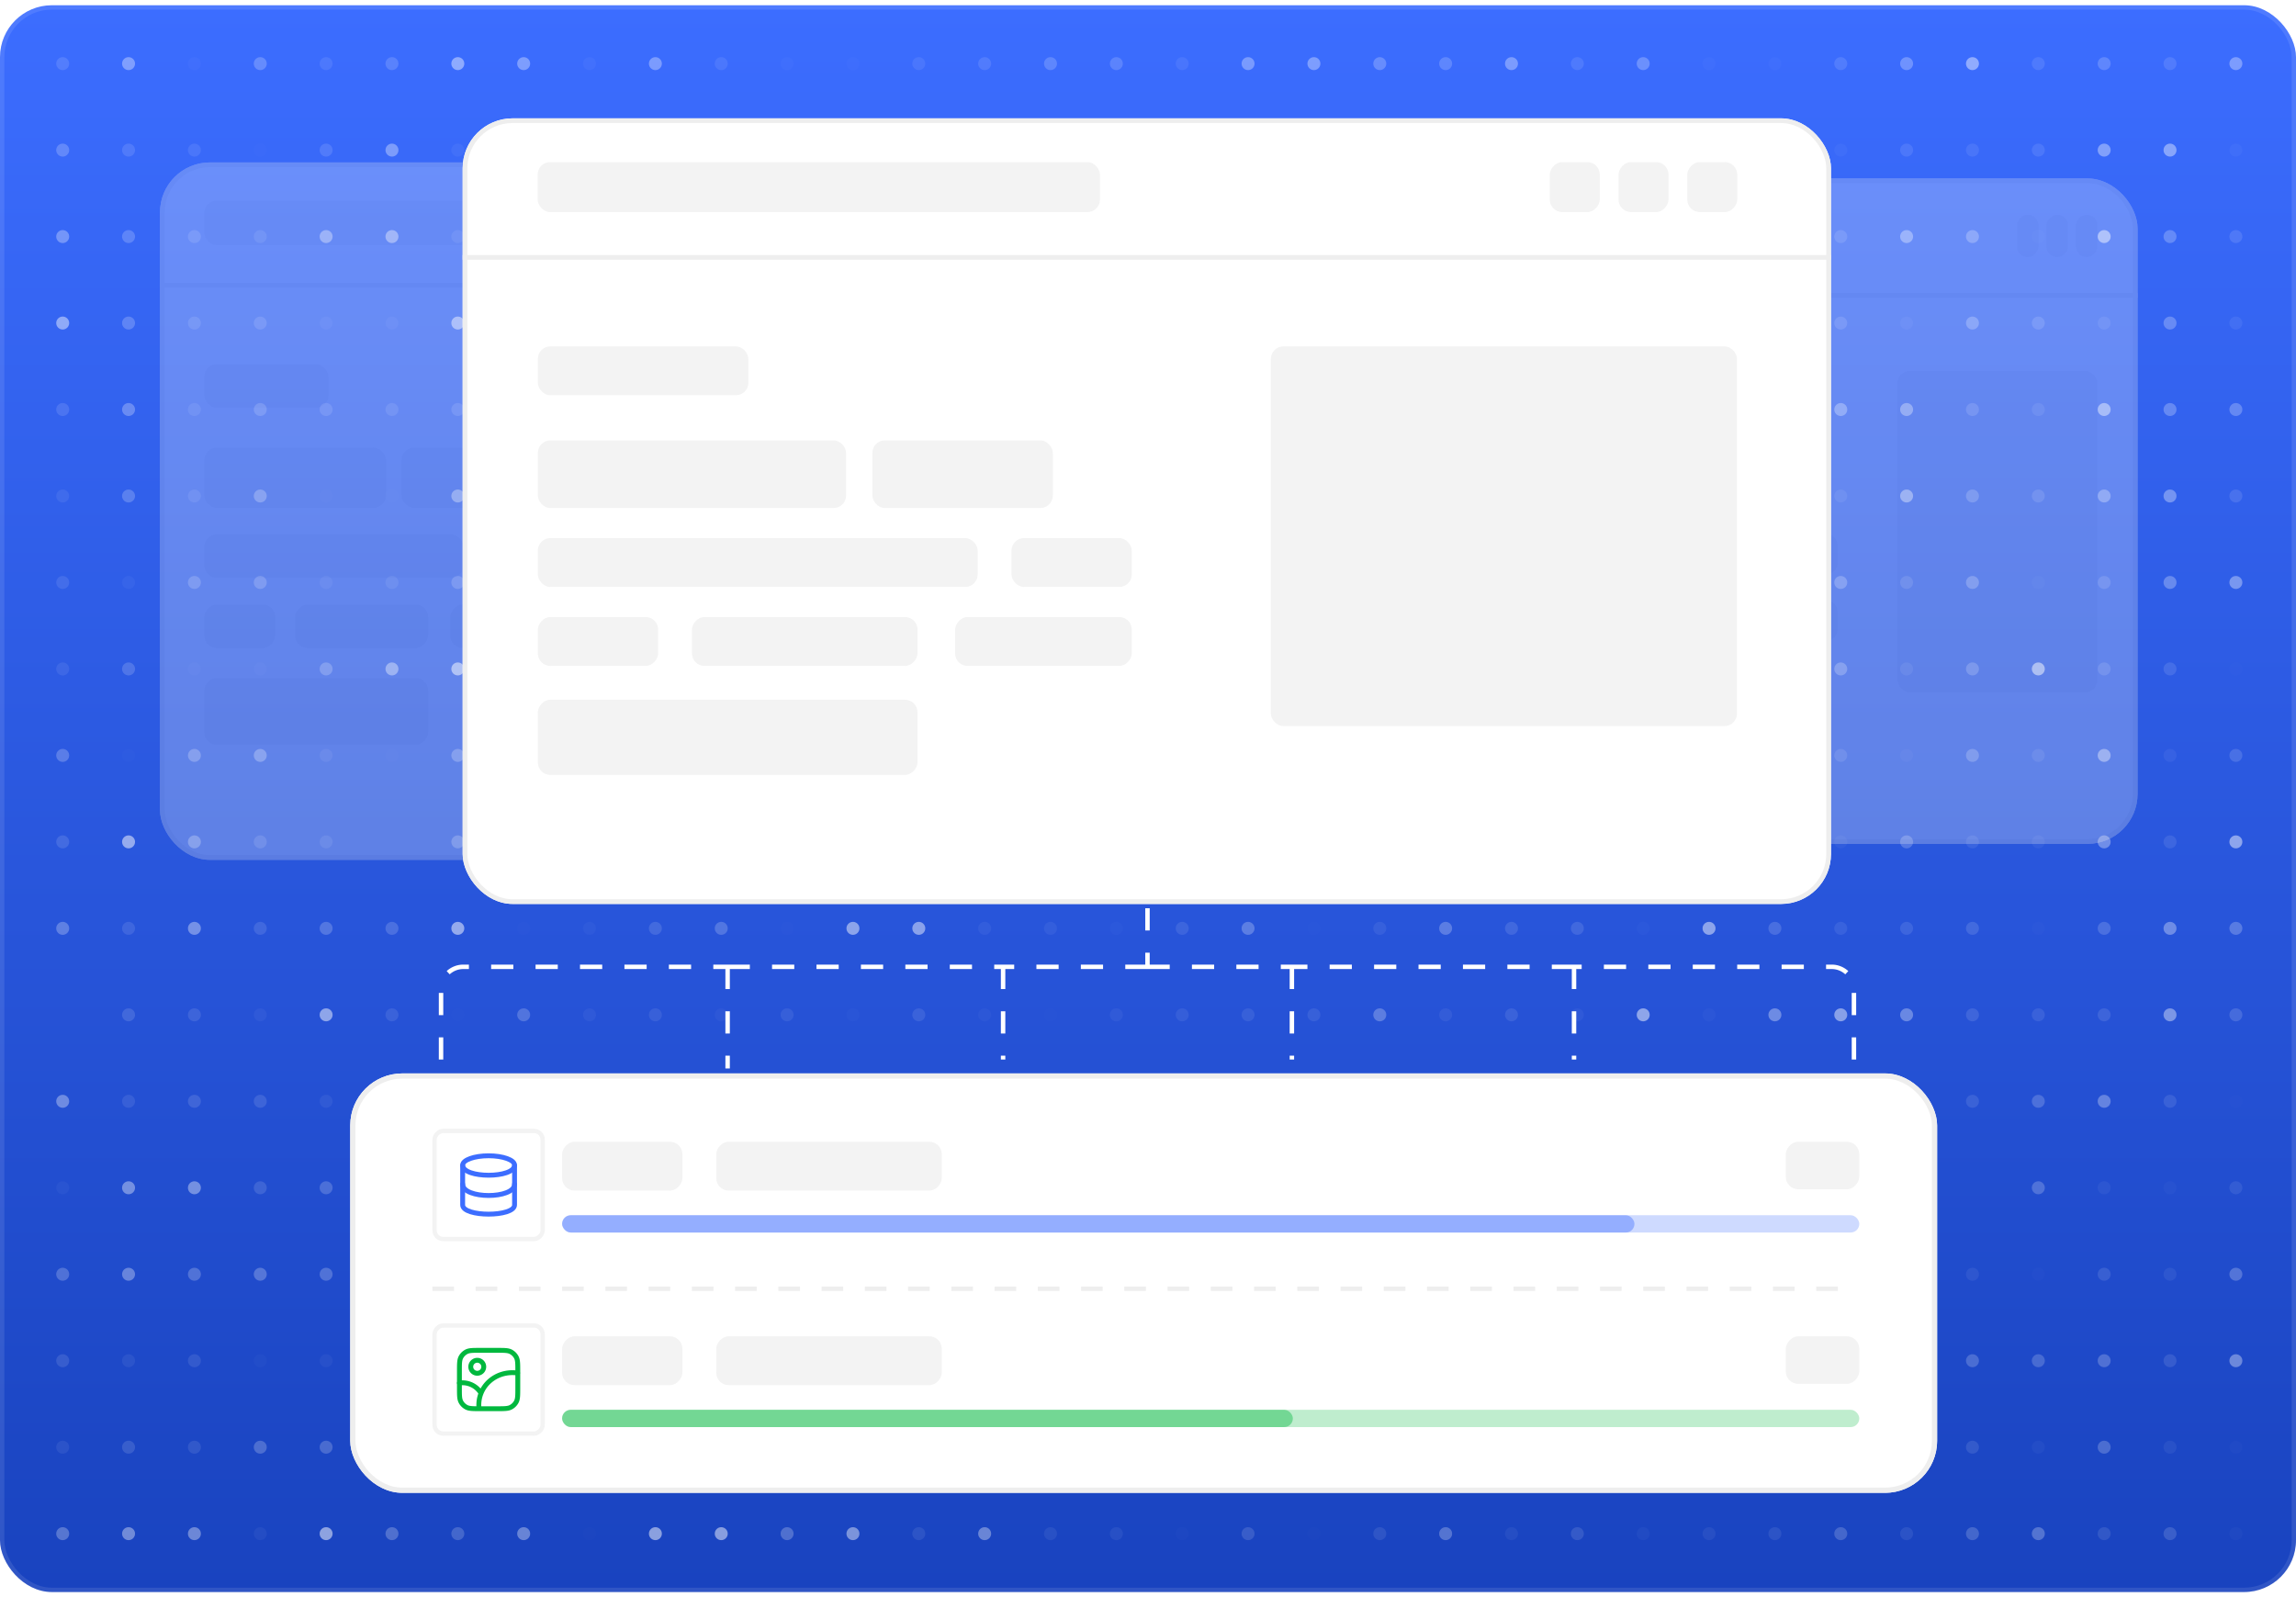 <svg xmlns="http://www.w3.org/2000/svg" width="309" height="215" fill="none"><rect width="309" height="213.565" y=".707" fill="url(#a)" rx="6.983"/><rect width="308.418" height="212.983" x=".291" y=".998" stroke="#fff" stroke-miterlimit="1.305" stroke-opacity=".1" stroke-width=".582" rx="6.692"/><g fill="#fff" opacity=".5"><circle cx="8.438" cy="8.563" r=".873" fill-opacity=".24"/><circle cx="17.301" cy="8.563" r=".873" fill-opacity=".69"/><circle cx="26.164" cy="8.563" r=".873" fill-opacity=".19" opacity=".25"/><circle cx="35.027" cy="8.563" r=".873" fill-opacity=".86" opacity=".5"/><circle cx="43.889" cy="8.563" r=".873" fill-opacity=".34" opacity=".5"/><circle cx="52.751" cy="8.563" r=".873" fill-opacity=".41" opacity=".75"/><circle cx="61.614" cy="8.563" r=".873" fill-opacity=".84"/><circle cx="70.477" cy="8.563" r=".873" fill-opacity=".9" opacity=".75"/><circle cx="79.34" cy="8.563" r=".873" fill-opacity=".09" opacity=".75"/><circle cx="88.203" cy="8.563" r=".873" fill-opacity=".86" opacity=".75"/><circle cx="97.065" cy="8.563" r=".873" fill-opacity=".22" opacity=".75"/><circle cx="105.928" cy="8.563" r=".873" fill-opacity=".17" opacity=".25"/><circle cx="114.791" cy="8.563" r=".873" fill-opacity=".06" opacity=".5"/><circle cx="123.654" cy="8.563" r=".873" fill-opacity=".3" opacity=".5"/><circle cx="132.517" cy="8.563" r=".873" fill-opacity=".22"/><circle cx="141.379" cy="8.563" r=".873" fill-opacity=".48" opacity=".75"/><circle cx="150.241" cy="8.563" r=".873" fill-opacity=".64" opacity=".5"/><circle cx="159.104" cy="8.563" r=".873" fill-opacity=".28" opacity=".5"/><circle cx="167.967" cy="8.563" r=".873" fill-opacity=".84" opacity=".75"/><circle cx="176.83" cy="8.563" r=".873" fill-opacity=".9" opacity=".75"/><circle cx="185.693" cy="8.563" r=".873" fill-opacity=".59" opacity=".75"/><circle cx="194.556" cy="8.563" r=".873" fill-opacity=".72" opacity=".5"/><circle cx="203.419" cy="8.563" r=".873" fill-opacity=".65"/><circle cx="212.281" cy="8.563" r=".873" fill-opacity=".78" opacity=".25"/><circle cx="221.144" cy="8.563" r=".873" fill-opacity=".98" opacity=".5"/><circle cx="230.006" cy="8.563" r=".873" fill-opacity=".04"/><circle cx="238.869" cy="8.563" r=".873" fill-opacity=".15" opacity=".25"/><circle cx="247.732" cy="8.563" r=".873" fill-opacity=".3" opacity=".75"/><circle cx="256.595" cy="8.563" r=".873" fill-opacity=".71" opacity=".75"/><circle cx="265.457" cy="8.563" r=".873" fill-opacity=".86"/><circle cx="274.32" cy="8.563" r=".873" fill-opacity=".79" opacity=".25"/><circle cx="283.183" cy="8.563" r=".873" fill-opacity=".37"/><circle cx="292.046" cy="8.563" r=".873" fill-opacity=".22"/><circle cx="300.909" cy="8.563" r=".873" fill-opacity=".87" opacity=".75"/><circle cx="8.438" cy="20.202" r=".873" fill-opacity=".83" opacity=".5"/><circle cx="17.301" cy="20.202" r=".873" fill-opacity=".91" opacity=".25"/><circle cx="26.164" cy="20.202" r=".873" fill-opacity=".34" opacity=".5"/><circle cx="35.027" cy="20.202" r=".873" fill-opacity=".05" opacity=".25"/><circle cx="43.889" cy="20.202" r=".873" fill-opacity=".48" opacity=".5"/><circle cx="52.752" cy="20.202" r=".873" fill-opacity=".67"/><circle cx="61.614" cy="20.202" r=".873" fill-opacity=".13" opacity=".75"/><circle cx="70.477" cy="20.202" r=".873" fill-opacity=".38" opacity=".5"/><circle cx="79.34" cy="20.202" r=".873" fill-opacity=".3" opacity=".5"/><circle cx="88.203" cy="20.202" r=".873" fill-opacity=".57"/><circle cx="97.066" cy="20.202" r=".873" fill-opacity=".53" opacity=".75"/><circle cx="105.929" cy="20.202" r=".873" fill-opacity=".95" opacity=".5"/><circle cx="114.791" cy="20.202" r=".873" fill-opacity=".03" opacity=".75"/><circle cx="123.654" cy="20.202" r=".873" fill-opacity=".45" opacity=".25"/><circle cx="132.517" cy="20.202" r=".873" fill-opacity=".12"/><circle cx="141.379" cy="20.202" r=".873" fill-opacity=".75" opacity=".5"/><circle cx="150.243" cy="20.202" r=".873" fill-opacity=".08" opacity=".75"/><circle cx="159.105" cy="20.202" r=".873" fill-opacity=".12" opacity=".5"/><circle cx="167.967" cy="20.202" r=".873" fill-opacity=".22" opacity=".5"/><circle cx="176.83" cy="20.202" r=".873" fill-opacity=".5" opacity=".75"/><circle cx="185.693" cy="20.202" r=".873" fill-opacity=".39" opacity=".5"/><circle cx="194.556" cy="20.202" r=".873" fill-opacity=".61" opacity=".75"/><circle cx="203.419" cy="20.202" r=".873" fill-opacity=".47" opacity=".5"/><circle cx="212.282" cy="20.202" r=".873" fill-opacity=".2" opacity=".75"/><circle cx="221.145" cy="20.202" r=".873" fill-opacity=".32" opacity=".75"/><circle cx="230.006" cy="20.202" r=".873" fill-opacity=".45" opacity=".5"/><circle cx="238.869" cy="20.202" r=".873" fill-opacity=".49" opacity=".5"/><circle cx="247.732" cy="20.202" r=".873" fill-opacity=".12" opacity=".5"/><circle cx="256.595" cy="20.202" r=".873" fill-opacity=".75" opacity=".25"/><circle cx="265.458" cy="20.202" r=".873" fill-opacity=".22" opacity=".75"/><circle cx="274.321" cy="20.202" r=".873" fill-opacity=".72" opacity=".25"/><circle cx="283.183" cy="20.202" r=".873" fill-opacity=".97" opacity=".75"/><circle cx="292.046" cy="20.202" r=".873" fill-opacity=".8"/><circle cx="300.909" cy="20.202" r=".873" fill-opacity=".08" opacity=".75"/><circle cx="8.438" cy="31.84" r=".873" fill-opacity=".61"/><circle cx="17.301" cy="31.84" r=".873" fill-opacity=".38"/><circle cx="26.164" cy="31.84" r=".873" fill-opacity=".91" opacity=".25"/><circle cx="35.027" cy="31.84" r=".873" fill-opacity=".65" opacity=".25"/><circle cx="43.889" cy="31.84" r=".873" fill-opacity=".93" opacity=".75"/><circle cx="52.752" cy="31.84" r=".873" fill-opacity=".77"/><circle cx="61.614" cy="31.84" r=".873" fill-opacity=".56" opacity=".25"/><circle cx="79.34" cy="31.84" r=".873" fill-opacity=".35" opacity=".75"/><circle cx="88.203" cy="31.84" r=".873" fill-opacity=".02" opacity=".25"/><circle cx="97.066" cy="31.84" r=".873" fill-opacity=".5" opacity=".75"/><circle cx="105.929" cy="31.84" r=".873" fill-opacity=".02" opacity=".25"/><circle cx="114.791" cy="31.84" r=".873" fill-opacity=".68" opacity=".75"/><circle cx="123.654" cy="31.84" r=".873" fill-opacity=".81"/><circle cx="132.517" cy="31.84" r=".873" fill-opacity=".33"/><circle cx="141.379" cy="31.84" r=".873" fill-opacity=".08"/><circle cx="150.243" cy="31.84" r=".873" fill-opacity=".73"/><circle cx="159.105" cy="31.84" r=".873" fill-opacity=".67"/><circle cx="167.967" cy="31.84" r=".873" fill-opacity=".72" opacity=".75"/><circle cx="176.83" cy="31.84" r=".873" fill-opacity=".88" opacity=".75"/><circle cx="185.693" cy="31.84" r=".873" fill-opacity=".09" opacity=".75"/><circle cx="194.556" cy="31.84" r=".873" fill-opacity=".55" opacity=".75"/><circle cx="203.419" cy="31.84" r=".873" fill-opacity=".47" opacity=".75"/><circle cx="212.282" cy="31.84" r=".873" fill-opacity=".16"/><circle cx="221.145" cy="31.84" r=".873" opacity=".25"/><circle cx="230.006" cy="31.84" r=".873" fill-opacity=".22" opacity=".25"/><circle cx="238.869" cy="31.84" r=".873" fill-opacity=".93" opacity=".5"/><circle cx="247.732" cy="31.84" r=".873" fill-opacity=".23"/><circle cx="256.595" cy="31.84" r=".873" fill-opacity=".89" opacity=".75"/><circle cx="265.458" cy="31.84" r=".873" fill-opacity=".95" opacity=".5"/><circle cx="274.321" cy="31.84" r=".873" fill-opacity=".04" opacity=".75"/><circle cx="283.183" cy="31.84" r=".873" fill-opacity=".92"/><circle cx="292.046" cy="31.84" r=".873" fill-opacity=".6" opacity=".75"/><circle cx="300.909" cy="31.84" r=".873" fill-opacity=".92" opacity=".25"/><circle cx="8.438" cy="43.478" r=".873" fill-opacity=".89"/><circle cx="17.301" cy="43.478" r=".873" fill-opacity=".81" opacity=".5"/><circle cx="26.164" cy="43.478" r=".873" fill-opacity=".21"/><circle cx="35.027" cy="43.478" r=".873" fill-opacity=".31" opacity=".75"/><circle cx="43.889" cy="43.478" r=".873" fill-opacity=".32" opacity=".25"/><circle cx="52.752" cy="43.478" r=".873" fill-opacity=".1" opacity=".75"/><circle cx="61.614" cy="43.478" r=".873" fill-opacity=".9"/><circle cx="70.477" cy="43.478" r=".873" fill-opacity=".42" opacity=".5"/><circle cx="79.34" cy="43.478" r=".873" fill-opacity=".93"/><circle cx="88.203" cy="43.478" r=".873" fill-opacity=".63" opacity=".25"/><circle cx="97.066" cy="43.478" r=".873" fill-opacity=".02" opacity=".75"/><circle cx="105.929" cy="43.478" r=".873" fill-opacity=".33" opacity=".75"/><circle cx="114.791" cy="43.478" r=".873" fill-opacity=".18" opacity=".25"/><circle cx="123.654" cy="43.478" r=".873" fill-opacity=".17" opacity=".25"/><circle cx="132.517" cy="43.478" r=".873" fill-opacity=".75" opacity=".5"/><circle cx="141.379" cy="43.478" r=".873" fill-opacity=".15" opacity=".25"/><circle cx="150.243" cy="43.478" r=".873" fill-opacity=".74" opacity=".75"/><circle cx="159.105" cy="43.478" r=".873" fill-opacity=".19"/><circle cx="167.967" cy="43.478" r=".873" fill-opacity=".83" opacity=".5"/><circle cx="176.83" cy="43.478" r=".873" fill-opacity=".84" opacity=".5"/><circle cx="185.693" cy="43.478" r=".873" fill-opacity=".78"/><circle cx="194.556" cy="43.478" r=".873" fill-opacity=".69" opacity=".25"/><circle cx="203.419" cy="43.478" r=".873" fill-opacity=".93" opacity=".5"/><circle cx="212.282" cy="43.478" r=".873" fill-opacity=".14" opacity=".25"/><circle cx="221.145" cy="43.478" r=".873" fill-opacity=".84" opacity=".75"/><circle cx="230.006" cy="43.478" r=".873" fill-opacity=".87" opacity=".5"/><circle cx="238.869" cy="43.478" r=".873" fill-opacity=".5"/><circle cx="247.732" cy="43.478" r=".873" fill-opacity=".93" opacity=".25"/><circle cx="256.595" cy="43.478" r=".873" fill-opacity=".08"/><circle cx="265.458" cy="43.478" r=".873" fill-opacity=".46"/><circle cx="274.321" cy="43.478" r=".873" fill-opacity=".33" opacity=".75"/><circle cx="283.183" cy="43.478" r=".873" fill-opacity=".15"/><circle cx="292.046" cy="43.478" r=".873" fill-opacity=".49"/><circle cx="300.909" cy="43.478" r=".873" fill-opacity=".53" opacity=".25"/><circle cx="8.438" cy="55.117" r=".873" fill-opacity=".95" opacity=".25"/><circle cx="17.301" cy="55.117" r=".873" fill-opacity=".7" opacity=".75"/><circle cx="26.164" cy="55.117" r=".873" fill-opacity=".19" opacity=".75"/><circle cx="35.027" cy="55.117" r=".873" fill-opacity=".39" opacity=".75"/><circle cx="43.889" cy="55.117" r=".873" fill-opacity=".44" opacity=".5"/><circle cx="52.752" cy="55.117" r=".873" fill-opacity=".68" opacity=".25"/><circle cx="61.614" cy="55.117" r=".873" fill-opacity=".21"/><circle cx="70.477" cy="55.117" r=".873" fill-opacity=".78" opacity=".5"/><circle cx="79.34" cy="55.117" r=".873" fill-opacity=".17"/><circle cx="88.203" cy="55.117" r=".873" fill-opacity=".38" opacity=".25"/><circle cx="97.066" cy="55.117" r=".873" fill-opacity=".02"/><circle cx="105.929" cy="55.117" r=".873" fill-opacity=".85"/><circle cx="114.791" cy="55.117" r=".873" fill-opacity=".06" opacity=".75"/><circle cx="123.654" cy="55.117" r=".873" fill-opacity=".88" opacity=".25"/><circle cx="132.517" cy="55.117" r=".873" fill-opacity=".6" opacity=".75"/><circle cx="141.379" cy="55.117" r=".873" fill-opacity=".38" opacity=".5"/><circle cx="150.243" cy="55.117" r=".873" fill-opacity=".71" opacity=".25"/><circle cx="159.105" cy="55.117" r=".873" fill-opacity=".78" opacity=".75"/><circle cx="167.967" cy="55.117" r=".873" opacity=".5"/><circle cx="176.83" cy="55.117" r=".873" fill-opacity=".1"/><circle cx="185.693" cy="55.117" r=".873" fill-opacity=".28" opacity=".75"/><circle cx="194.556" cy="55.117" r=".873" fill-opacity=".46"/><circle cx="203.419" cy="55.117" r=".873" fill-opacity=".55" opacity=".75"/><circle cx="212.282" cy="55.117" r=".873" fill-opacity=".43" opacity=".5"/><circle cx="221.145" cy="55.117" r=".873" fill-opacity=".62" opacity=".75"/><circle cx="230.006" cy="55.117" r=".873" fill-opacity=".97" opacity=".5"/><circle cx="238.869" cy="55.117" r=".873" fill-opacity=".31"/><circle cx="247.732" cy="55.117" r=".873" fill-opacity=".58"/><circle cx="256.595" cy="55.117" r=".873" fill-opacity=".87" opacity=".75"/><circle cx="265.458" cy="55.117" r=".873" fill-opacity=".99" opacity=".25"/><circle cx="274.321" cy="55.117" r=".873" fill-opacity=".14"/><circle cx="283.183" cy="55.117" r=".873" fill-opacity=".85"/><circle cx="292.046" cy="55.117" r=".873" fill-opacity=".49"/><circle cx="300.909" cy="55.117" r=".873" fill-opacity=".48"/><circle cx="8.438" cy="66.756" r=".873" fill-opacity=".26" opacity=".5"/><circle cx="17.301" cy="66.756" r=".873" fill-opacity=".53" opacity=".75"/><circle cx="26.164" cy="66.756" r=".873" fill-opacity=".62" opacity=".25"/><circle cx="35.027" cy="66.756" r=".873" fill-opacity=".49"/><circle cx="43.889" cy="66.756" r=".873" fill-opacity=".11" opacity=".25"/><circle cx="52.752" cy="66.756" r=".873" fill-opacity=".08" opacity=".25"/><circle cx="61.614" cy="66.756" r=".873" fill-opacity=".9" opacity=".75"/><circle cx="70.477" cy="66.756" r=".873" fill-opacity=".36" opacity=".5"/><circle cx="79.34" cy="66.756" r=".873" fill-opacity=".97" opacity=".5"/><circle cx="88.203" cy="66.756" r=".873" fill-opacity=".11" opacity=".75"/><circle cx="97.066" cy="66.756" r=".873" fill-opacity=".63" opacity=".75"/><circle cx="105.929" cy="66.756" r=".873" fill-opacity=".07" opacity=".5"/><circle cx="114.791" cy="66.756" r=".873" fill-opacity=".11" opacity=".75"/><circle cx="123.654" cy="66.756" r=".873" fill-opacity=".03"/><circle cx="132.517" cy="66.756" r=".873" fill-opacity=".73" opacity=".5"/><circle cx="141.379" cy="66.756" r=".873" fill-opacity=".25"/><circle cx="150.243" cy="66.756" r=".873" fill-opacity=".89"/><circle cx="159.105" cy="66.756" r=".873" fill-opacity=".53"/><circle cx="167.967" cy="66.756" r=".873" fill-opacity=".57"/><circle cx="176.83" cy="66.756" r=".873" fill-opacity=".07" opacity=".25"/><circle cx="185.693" cy="66.756" r=".873" fill-opacity=".43" opacity=".5"/><circle cx="194.556" cy="66.756" r=".873" fill-opacity=".46" opacity=".75"/><circle cx="203.419" cy="66.756" r=".873" fill-opacity=".53"/><circle cx="212.282" cy="66.756" r=".873" fill-opacity=".43" opacity=".5"/><circle cx="221.145" cy="66.756" r=".873" fill-opacity=".2" opacity=".25"/><circle cx="230.006" cy="66.756" r=".873" fill-opacity=".09"/><circle cx="238.869" cy="66.756" r=".873" fill-opacity=".63"/><circle cx="247.732" cy="66.756" r=".873" fill-opacity=".26" opacity=".5"/><circle cx="256.595" cy="66.756" r=".873" fill-opacity=".75"/><circle cx="265.458" cy="66.756" r=".873" fill-opacity=".37"/><circle cx="274.321" cy="66.756" r=".873" fill-opacity=".87" opacity=".25"/><circle cx="283.183" cy="66.756" r=".873" fill-opacity=".57"/><circle cx="292.046" cy="66.756" r=".873" fill-opacity=".86" opacity=".75"/><circle cx="300.909" cy="66.756" r=".873" fill-opacity=".86" opacity=".25"/><circle cx="8.438" cy="78.393" r=".873" fill-opacity=".74" opacity=".25"/><circle cx="17.301" cy="78.393" r=".873" fill-opacity=".28" opacity=".25"/><circle cx="26.164" cy="78.393" r=".873" fill-opacity=".46" opacity=".75"/><circle cx="35.027" cy="78.393" r=".873" fill-opacity=".7" opacity=".5"/><circle cx="43.889" cy="78.393" r=".873" fill-opacity=".2" opacity=".5"/><circle cx="52.752" cy="78.393" r=".873" fill-opacity=".58" opacity=".25"/><circle cx="61.614" cy="78.393" r=".873" fill-opacity=".63" opacity=".5"/><circle cx="70.477" cy="78.393" r=".873" fill-opacity=".29" opacity=".5"/><circle cx="79.34" cy="78.393" r=".873" fill-opacity=".69"/><circle cx="88.203" cy="78.393" r=".873" fill-opacity=".52" opacity=".25"/><circle cx="97.066" cy="78.393" r=".873" fill-opacity=".9" opacity=".5"/><circle cx="105.929" cy="78.393" r=".873" fill-opacity=".22" opacity=".75"/><circle cx="114.791" cy="78.393" r=".873" fill-opacity=".93" opacity=".25"/><circle cx="123.654" cy="78.393" r=".873" fill-opacity=".44" opacity=".25"/><circle cx="132.517" cy="78.393" r=".873" fill-opacity=".53"/><circle cx="141.379" cy="78.393" r=".873" fill-opacity=".73" opacity=".5"/><circle cx="150.243" cy="78.393" r=".873" fill-opacity=".54" opacity=".25"/><circle cx="159.105" cy="78.393" r=".873" fill-opacity=".89" opacity=".75"/><circle cx="167.967" cy="78.393" r=".873" fill-opacity=".12" opacity=".5"/><circle cx="176.83" cy="78.393" r=".873" fill-opacity=".11" opacity=".25"/><circle cx="185.693" cy="78.393" r=".873" fill-opacity=".09"/><circle cx="194.556" cy="78.393" r=".873" fill-opacity=".36" opacity=".25"/><circle cx="203.419" cy="78.393" r=".873" fill-opacity=".72" opacity=".25"/><circle cx="212.282" cy="78.393" r=".873" fill-opacity=".06" opacity=".5"/><circle cx="221.145" cy="78.393" r=".873" fill-opacity=".38" opacity=".75"/><circle cx="230.006" cy="78.393" r=".873" fill-opacity=".55" opacity=".75"/><circle cx="238.869" cy="78.393" r=".873" fill-opacity=".75" opacity=".75"/><circle cx="247.732" cy="78.393" r=".873" fill-opacity=".89" opacity=".5"/><circle cx="256.595" cy="78.393" r=".873" fill-opacity=".84" opacity=".25"/><circle cx="265.458" cy="78.393" r=".873" fill-opacity=".44"/><circle cx="274.321" cy="78.393" r=".873" fill-opacity=".17" opacity=".25"/><circle cx="283.183" cy="78.393" r=".873" fill-opacity=".25"/><circle cx="292.046" cy="78.393" r=".873" fill-opacity=".54"/><circle cx="300.909" cy="78.393" r=".873" fill-opacity=".7"/><circle cx="8.438" cy="90.032" r=".873" fill-opacity=".15"/><circle cx="17.301" cy="90.032" r=".873" fill-opacity=".43" opacity=".75"/><circle cx="26.164" cy="90.032" r=".873" fill-opacity=".17" opacity=".25"/><circle cx="35.027" cy="90.032" r=".873" fill-opacity=".17" opacity=".25"/><circle cx="43.889" cy="90.032" r=".873" fill-opacity=".82" opacity=".5"/><circle cx="52.752" cy="90.032" r=".873" fill-opacity=".75"/><circle cx="61.614" cy="90.032" r=".873" fill-opacity=".99"/><circle cx="70.477" cy="90.032" r=".873"/><circle cx="79.34" cy="90.032" r=".873" fill-opacity=".25" opacity=".75"/><circle cx="88.203" cy="90.032" r=".873" fill-opacity=".56" opacity=".5"/><circle cx="97.066" cy="90.032" r=".873" fill-opacity=".12"/><circle cx="105.929" cy="90.032" r=".873" fill-opacity=".85"/><circle cx="114.791" cy="90.032" r=".873" fill-opacity=".79" opacity=".25"/><circle cx="123.654" cy="90.032" r=".873" fill-opacity=".89"/><circle cx="132.517" cy="90.032" r=".873" fill-opacity=".51" opacity=".75"/><circle cx="141.379" cy="90.032" r=".873" fill-opacity=".14" opacity=".25"/><circle cx="150.243" cy="90.032" r=".873" fill-opacity=".01" opacity=".25"/><circle cx="159.105" cy="90.032" r=".873" fill-opacity=".56" opacity=".75"/><circle cx="167.967" cy="90.032" r=".873" fill-opacity=".62"/><circle cx="185.693" cy="90.032" r=".873" fill-opacity=".67" opacity=".5"/><circle cx="194.556" cy="90.032" r=".873" fill-opacity=".54" opacity=".5"/><circle cx="203.419" cy="90.032" r=".873" fill-opacity=".05" opacity=".5"/><circle cx="212.282" cy="90.032" r=".873" fill-opacity=".94" opacity=".5"/><circle cx="221.145" cy="90.032" r=".873" fill-opacity=".18" opacity=".25"/><circle cx="230.006" cy="90.032" r=".873" fill-opacity=".45" opacity=".75"/><circle cx="238.869" cy="90.032" r=".873" fill-opacity=".79" opacity=".25"/><circle cx="247.732" cy="90.032" r=".873" fill-opacity=".9" opacity=".5"/><circle cx="256.595" cy="90.032" r=".873" fill-opacity=".27" opacity=".5"/><circle cx="265.458" cy="90.032" r=".873" fill-opacity=".49" opacity=".75"/><circle cx="274.321" cy="90.032" r=".873" fill-opacity=".99"/><circle cx="283.183" cy="90.032" r=".873" fill-opacity=".31" opacity=".75"/><circle cx="292.046" cy="90.032" r=".873" fill-opacity=".44" opacity=".5"/><circle cx="300.909" cy="90.032" r=".873" fill-opacity=".05" opacity=".25"/><circle cx="8.438" cy="101.671" r=".873" fill-opacity=".88" opacity=".5"/><circle cx="17.301" cy="101.671" r=".873" fill-opacity=".04" opacity=".5"/><circle cx="26.164" cy="101.671" r=".873" fill-opacity=".61" opacity=".75"/><circle cx="35.027" cy="101.671" r=".873" fill-opacity=".69" opacity=".75"/><circle cx="43.889" cy="101.671" r=".873" fill-opacity=".49" opacity=".25"/><circle cx="52.752" cy="101.671" r=".873" fill-opacity=".05" opacity=".5"/><circle cx="61.614" cy="101.671" r=".873" fill-opacity=".6" opacity=".75"/><circle cx="70.477" cy="101.671" r=".873" fill-opacity=".65"/><circle cx="79.34" cy="101.671" r=".873" fill-opacity=".52" opacity=".25"/><circle cx="88.203" cy="101.671" r=".873" fill-opacity=".32"/><circle cx="97.066" cy="101.671" r=".873" fill-opacity=".99" opacity=".75"/><circle cx="105.929" cy="101.671" r=".873" fill-opacity=".29"/><circle cx="114.791" cy="101.671" r=".873" fill-opacity=".58" opacity=".75"/><circle cx="123.654" cy="101.671" r=".873" fill-opacity=".4"/><circle cx="132.517" cy="101.671" r=".873" fill-opacity=".2" opacity=".25"/><circle cx="141.379" cy="101.671" r=".873" fill-opacity=".68"/><circle cx="150.243" cy="101.671" r=".873" fill-opacity=".51"/><circle cx="159.105" cy="101.671" r=".873" fill-opacity=".84"/><circle cx="167.967" cy="101.671" r=".873" fill-opacity=".42" opacity=".75"/><circle cx="176.83" cy="101.671" r=".873" fill-opacity=".12" opacity=".75"/><circle cx="185.693" cy="101.671" r=".873" fill-opacity=".88"/><circle cx="194.556" cy="101.671" r=".873" fill-opacity=".22"/><circle cx="203.419" cy="101.671" r=".873" fill-opacity=".49" opacity=".75"/><circle cx="212.282" cy="101.671" r=".873" fill-opacity=".29" opacity=".5"/><circle cx="221.145" cy="101.671" r=".873" fill-opacity=".86" opacity=".5"/><circle cx="230.006" cy="101.671" r=".873" fill-opacity=".78" opacity=".75"/><circle cx="238.869" cy="101.671" r=".873" fill-opacity=".9"/><circle cx="247.732" cy="101.671" r=".873" fill-opacity=".26" opacity=".75"/><circle cx="256.595" cy="101.671" r=".873" fill-opacity=".24" opacity=".25"/><circle cx="265.458" cy="101.671" r=".873" fill-opacity=".41"/><circle cx="274.321" cy="101.671" r=".873" fill-opacity=".58" opacity=".25"/><circle cx="283.183" cy="101.671" r=".873" fill-opacity=".75"/><circle cx="292.046" cy="101.671" r=".873" fill-opacity=".42" opacity=".25"/><circle cx="300.909" cy="101.671" r=".873" fill-opacity=".36" opacity=".75"/><circle cx="8.438" cy="113.308" r=".873" fill-opacity=".94" opacity=".25"/><circle cx="17.301" cy="113.308" r=".873"/><circle cx="26.164" cy="113.308" r=".873" fill-opacity=".98" opacity=".5"/><circle cx="35.027" cy="113.308" r=".873" fill-opacity=".92" opacity=".25"/><circle cx="43.889" cy="113.308" r=".873" fill-opacity=".6" opacity=".25"/><circle cx="52.752" cy="113.308" r=".873" fill-opacity=".01" opacity=".25"/><circle cx="61.614" cy="113.308" r=".873" fill-opacity=".79" opacity=".5"/><circle cx="70.477" cy="113.308" r=".873" fill-opacity=".56"/><circle cx="79.34" cy="113.308" r=".873" fill-opacity=".14" opacity=".5"/><circle cx="88.203" cy="113.308" r=".873" fill-opacity=".95"/><circle cx="97.066" cy="113.308" r=".873" fill-opacity=".29" opacity=".25"/><circle cx="105.929" cy="113.308" r=".873" fill-opacity=".83"/><circle cx="114.791" cy="113.308" r=".873" fill-opacity=".66"/><circle cx="123.654" cy="113.308" r=".873" fill-opacity=".09"/><circle cx="132.517" cy="113.308" r=".873" fill-opacity=".46" opacity=".5"/><circle cx="141.379" cy="113.308" r=".873" fill-opacity=".54" opacity=".25"/><circle cx="150.243" cy="113.308" r=".873" fill-opacity=".63"/><circle cx="159.105" cy="113.308" r=".873" fill-opacity=".77" opacity=".25"/><circle cx="167.967" cy="113.308" r=".873" fill-opacity=".13" opacity=".25"/><circle cx="176.83" cy="113.308" r=".873" fill-opacity=".59" opacity=".5"/><circle cx="185.693" cy="113.308" r=".873" fill-opacity=".77" opacity=".25"/><circle cx="194.556" cy="113.308" r=".873" fill-opacity=".21" opacity=".25"/><circle cx="203.419" cy="113.308" r=".873" fill-opacity=".01"/><circle cx="212.282" cy="113.308" r=".873" fill-opacity=".96" opacity=".25"/><circle cx="221.145" cy="113.308" r=".873" fill-opacity=".7" opacity=".5"/><circle cx="230.006" cy="113.308" r=".873" fill-opacity=".05" opacity=".75"/><circle cx="238.869" cy="113.308" r=".873" fill-opacity=".07" opacity=".75"/><circle cx="247.732" cy="113.308" r=".873" fill-opacity=".07"/><circle cx="256.595" cy="113.308" r=".873" fill-opacity=".82" opacity=".5"/><circle cx="265.458" cy="113.308" r=".873" fill-opacity=".29" opacity=".5"/><circle cx="274.321" cy="113.308" r=".873" fill-opacity=".38" opacity=".25"/><circle cx="283.183" cy="113.308" r=".873" fill-opacity=".66"/><circle cx="292.046" cy="113.308" r=".873" fill-opacity=".24" opacity=".75"/><circle cx="300.909" cy="113.308" r=".873" fill-opacity=".92"/><circle cx="8.438" cy="124.947" r=".873" fill-opacity=".5"/><circle cx="17.301" cy="124.947" r=".873" fill-opacity=".81" opacity=".25"/><circle cx="26.164" cy="124.947" r=".873" fill-opacity=".7"/><circle cx="35.027" cy="124.947" r=".873" fill-opacity=".29" opacity=".75"/><circle cx="43.889" cy="124.947" r=".873" fill-opacity=".78" opacity=".5"/><circle cx="52.752" cy="124.947" r=".873" fill-opacity=".63" opacity=".5"/><circle cx="61.614" cy="124.947" r=".873"/><circle cx="70.477" cy="124.947" r=".873" fill-opacity=".02" opacity=".75"/><circle cx="79.34" cy="124.947" r=".873" fill-opacity=".07" opacity=".75"/><circle cx="88.203" cy="124.947" r=".873" fill-opacity=".48" opacity=".5"/><circle cx="97.066" cy="124.947" r=".873" fill-opacity=".38"/><circle cx="105.929" cy="124.947" r=".873" fill-opacity=".06" opacity=".25"/><circle cx="114.791" cy="124.947" r=".873" fill-opacity=".93"/><circle cx="123.654" cy="124.947" r=".873" fill-opacity=".91"/><circle cx="132.517" cy="124.947" r=".873" fill-opacity=".13" opacity=".75"/><circle cx="141.379" cy="124.947" r=".873" fill-opacity=".41" opacity=".25"/><circle cx="150.243" cy="124.947" r=".873" fill-opacity=".14" opacity=".25"/><circle cx="159.105" cy="124.947" r=".873" fill-opacity=".74" opacity=".25"/><circle cx="167.967" cy="124.947" r=".873" fill-opacity=".64" opacity=".75"/><circle cx="176.83" cy="124.947" r=".873" fill-opacity=".01" opacity=".75"/><circle cx="185.693" cy="124.947" r=".873" fill-opacity=".53" opacity=".25"/><circle cx="194.556" cy="124.947" r=".873" fill-opacity=".62" opacity=".75"/><circle cx="203.419" cy="124.947" r=".873" fill-opacity=".87" opacity=".25"/><circle cx="212.282" cy="124.947" r=".873" fill-opacity=".29" opacity=".75"/><circle cx="221.145" cy="124.947" r=".873" fill-opacity=".07" opacity=".5"/><circle cx="230.006" cy="124.947" r=".873" fill-opacity=".93"/><circle cx="238.869" cy="124.947" r=".873" fill-opacity=".3"/><circle cx="247.732" cy="124.947" r=".873" fill-opacity=".6" opacity=".25"/><circle cx="256.595" cy="124.947" r=".873" fill-opacity=".78" opacity=".25"/><circle cx="265.458" cy="124.947" r=".873" fill-opacity=".96" opacity=".25"/><circle cx="274.321" cy="124.947" r=".873" fill-opacity=".03" opacity=".75"/><circle cx="283.183" cy="124.947" r=".873" fill-opacity=".63" opacity=".5"/><circle cx="292.046" cy="124.947" r=".873" fill-opacity=".65"/><circle cx="300.909" cy="124.947" r=".873" fill-opacity=".59" opacity=".75"/><circle cx="8.438" cy="136.586" r=".873" fill-opacity=".01" opacity=".25"/><circle cx="17.301" cy="136.586" r=".873" fill-opacity=".5" opacity=".5"/><circle cx="26.164" cy="136.586" r=".873" fill-opacity=".85" opacity=".25"/><circle cx="35.027" cy="136.586" r=".873" fill-opacity=".15" opacity=".5"/><circle cx="43.889" cy="136.586" r=".873" fill-opacity=".95"/><circle cx="52.752" cy="136.586" r=".873" fill-opacity=".37" opacity=".5"/><circle cx="61.614" cy="136.586" r=".873" fill-opacity=".01" opacity=".75"/><circle cx="70.477" cy="136.586" r=".873" fill-opacity=".39"/><circle cx="79.34" cy="136.586" r=".873" fill-opacity=".16" opacity=".5"/><circle cx="88.203" cy="136.586" r=".873" fill-opacity=".33" opacity=".5"/><circle cx="97.066" cy="136.586" r=".873" fill-opacity=".26" opacity=".25"/><circle cx="105.929" cy="136.586" r=".873" fill-opacity=".2" opacity=".75"/><circle cx="114.791" cy="136.586" r=".873" fill-opacity=".14" opacity=".25"/><circle cx="123.654" cy="136.586" r=".873" fill-opacity=".72" opacity=".25"/><circle cx="132.517" cy="136.586" r=".873" fill-opacity=".11" opacity=".5"/><circle cx="141.379" cy="136.586" r=".873" fill-opacity=".02" opacity=".5"/><circle cx="150.243" cy="136.586" r=".873" fill-opacity=".13" opacity=".75"/><circle cx="159.105" cy="136.586" r=".873" fill-opacity=".28" opacity=".5"/><circle cx="167.967" cy="136.586" r=".873" fill-opacity=".21" opacity=".75"/><circle cx="176.83" cy="136.586" r=".873" fill-opacity=".21" opacity=".75"/><circle cx="185.693" cy="136.586" r=".873" fill-opacity=".67" opacity=".75"/><circle cx="194.556" cy="136.586" r=".873" fill-opacity=".48" opacity=".25"/><circle cx="203.419" cy="136.586" r=".873" fill-opacity=".18"/><circle cx="212.282" cy="136.586" r=".873" fill-opacity=".15" opacity=".5"/><circle cx="221.145" cy="136.586" r=".873" fill-opacity=".95"/><circle cx="230.006" cy="136.586" r=".873" fill-opacity=".1" opacity=".5"/><circle cx="238.869" cy="136.586" r=".873" fill-opacity=".88" opacity=".75"/><circle cx="247.732" cy="136.586" r=".873" fill-opacity=".9"/><circle cx="256.595" cy="136.586" r=".873" fill-opacity=".82" opacity=".75"/><circle cx="265.458" cy="136.586" r=".873" fill-opacity=".88" opacity=".25"/><circle cx="274.321" cy="136.586" r=".873" fill-opacity=".35" opacity=".5"/><circle cx="283.183" cy="136.586" r=".873" fill-opacity=".28" opacity=".75"/><circle cx="292.046" cy="136.586" r=".873" fill-opacity=".78"/><circle cx="300.909" cy="136.586" r=".873" fill-opacity=".58" opacity=".5"/><circle cx="8.438" cy="148.224" r=".873" fill-opacity=".67"/><circle cx="17.301" cy="148.224" r=".873" fill-opacity=".23" opacity=".75"/><circle cx="26.164" cy="148.224" r=".873" fill-opacity=".97" opacity=".25"/><circle cx="35.027" cy="148.224" r=".873" fill-opacity=".46" opacity=".5"/><circle cx="43.889" cy="148.224" r=".873" fill-opacity=".22" opacity=".5"/><circle cx="52.752" cy="148.224" r=".873" fill-opacity=".53" opacity=".25"/><circle cx="61.614" cy="148.224" r=".873" fill-opacity=".95" opacity=".5"/><circle cx="70.477" cy="148.224" r=".873" fill-opacity=".5" opacity=".25"/><circle cx="79.34" cy="148.224" r=".873" fill-opacity=".23" opacity=".5"/><circle cx="88.203" cy="148.224" r=".873" fill-opacity=".23" opacity=".25"/><circle cx="97.066" cy="148.224" r=".873" fill-opacity=".66" opacity=".25"/><circle cx="105.929" cy="148.224" r=".873" fill-opacity=".35" opacity=".25"/><circle cx="114.791" cy="148.224" r=".873" fill-opacity=".15" opacity=".25"/><circle cx="123.654" cy="148.224" r=".873" fill-opacity=".45" opacity=".5"/><circle cx="132.517" cy="148.224" r=".873" fill-opacity=".43" opacity=".25"/><circle cx="141.379" cy="148.224" r=".873" fill-opacity=".31" opacity=".75"/><circle cx="150.243" cy="148.224" r=".873" fill-opacity=".48" opacity=".5"/><circle cx="159.105" cy="148.224" r=".873" fill-opacity=".93"/><circle cx="167.967" cy="148.224" r=".873" fill-opacity=".25" opacity=".5"/><circle cx="176.83" cy="148.224" r=".873" fill-opacity=".79" opacity=".5"/><circle cx="185.693" cy="148.224" r=".873" fill-opacity=".41" opacity=".75"/><circle cx="194.556" cy="148.224" r=".873" fill-opacity=".16"/><circle cx="203.419" cy="148.224" r=".873" fill-opacity=".49" opacity=".75"/><circle cx="212.282" cy="148.224" r=".873" fill-opacity=".53" opacity=".75"/><circle cx="221.145" cy="148.224" r=".873" fill-opacity=".7" opacity=".75"/><circle cx="230.006" cy="148.224" r=".873" fill-opacity=".35" opacity=".25"/><circle cx="238.869" cy="148.224" r=".873" fill-opacity=".93"/><circle cx="247.732" cy="148.224" r=".873" fill-opacity=".36" opacity=".75"/><circle cx="256.595" cy="148.224" r=".873" fill-opacity=".39"/><circle cx="265.458" cy="148.224" r=".873" fill-opacity=".81" opacity=".25"/><circle cx="274.321" cy="148.224" r=".873" fill-opacity=".36"/><circle cx="283.183" cy="148.224" r=".873" fill-opacity=".58"/><circle cx="292.046" cy="148.224" r=".873" fill-opacity=".39" opacity=".5"/><circle cx="300.909" cy="148.224" r=".873" fill-opacity=".02" opacity=".75"/><circle cx="8.438" cy="159.862" r=".873" fill-opacity=".25" opacity=".25"/><circle cx="17.301" cy="159.862" r=".873" fill-opacity=".99" opacity=".75"/><circle cx="26.164" cy="159.862" r=".873" fill-opacity=".99" opacity=".75"/><circle cx="35.027" cy="159.862" r=".873" fill-opacity=".96" opacity=".25"/><circle cx="43.889" cy="159.862" r=".873" fill-opacity=".37"/><circle cx="52.752" cy="159.862" r=".873" fill-opacity=".6" opacity=".5"/><circle cx="61.614" cy="159.862" r=".873" fill-opacity=".03"/><circle cx="70.477" cy="159.862" r=".873" fill-opacity=".22" opacity=".5"/><circle cx="79.34" cy="159.862" r=".873" fill-opacity=".08" opacity=".75"/><circle cx="88.203" cy="159.862" r=".873" fill-opacity=".44" opacity=".5"/><circle cx="97.066" cy="159.862" r=".873" fill-opacity=".74" opacity=".75"/><circle cx="105.929" cy="159.862" r=".873" fill-opacity=".11" opacity=".5"/><circle cx="114.791" cy="159.862" r=".873" fill-opacity=".9" opacity=".25"/><circle cx="123.654" cy="159.862" r=".873" fill-opacity=".34" opacity=".25"/><circle cx="132.517" cy="159.862" r=".873" fill-opacity=".52"/><circle cx="141.379" cy="159.862" r=".873" fill-opacity=".37"/><circle cx="150.243" cy="159.862" r=".873" fill-opacity=".77" opacity=".5"/><circle cx="159.105" cy="159.862" r=".873" fill-opacity=".03"/><circle cx="167.967" cy="159.862" r=".873" fill-opacity=".77"/><circle cx="176.83" cy="159.862" r=".873" fill-opacity=".63" opacity=".5"/><circle cx="185.693" cy="159.862" r=".873" fill-opacity=".05"/><circle cx="194.556" cy="159.862" r=".873" fill-opacity=".35"/><circle cx="203.419" cy="159.862" r=".873" fill-opacity=".08" opacity=".5"/><circle cx="212.282" cy="159.862" r=".873" fill-opacity=".34" opacity=".25"/><circle cx="221.145" cy="159.862" r=".873" fill-opacity=".64"/><circle cx="230.006" cy="159.862" r=".873" fill-opacity=".15" opacity=".25"/><circle cx="238.869" cy="159.862" r=".873" fill-opacity=".6"/><circle cx="247.732" cy="159.862" r=".873" fill-opacity=".07" opacity=".75"/><circle cx="256.595" cy="159.862" r=".873" fill-opacity=".67" opacity=".5"/><circle cx="274.321" cy="159.862" r=".873" fill-opacity=".81" opacity=".5"/><circle cx="283.183" cy="159.862" r=".873" fill-opacity=".13" opacity=".75"/><circle cx="292.046" cy="159.862" r=".873" fill-opacity=".05"/><circle cx="300.909" cy="159.862" r=".873" fill-opacity=".64" opacity=".25"/><circle cx="8.438" cy="171.501" r=".873" fill-opacity=".85" opacity=".5"/><circle cx="17.301" cy="171.501" r=".873" fill-opacity=".84" opacity=".75"/><circle cx="26.164" cy="171.501" r=".873" fill-opacity=".57" opacity=".75"/><circle cx="35.027" cy="171.501" r=".873" fill-opacity=".48"/><circle cx="43.889" cy="171.501" r=".873" fill-opacity=".57" opacity=".75"/><circle cx="52.752" cy="171.501" r=".873" fill-opacity=".92" opacity=".25"/><circle cx="61.614" cy="171.501" r=".873" fill-opacity=".07"/><circle cx="70.477" cy="171.501" r=".873" fill-opacity=".62" opacity=".5"/><circle cx="79.34" cy="171.501" r=".873" fill-opacity=".22" opacity=".75"/><circle cx="88.203" cy="171.501" r=".873" fill-opacity=".42"/><circle cx="97.066" cy="171.501" r=".873" fill-opacity=".75"/><circle cx="105.929" cy="171.501" r=".873" fill-opacity=".76" opacity=".5"/><circle cx="114.791" cy="171.501" r=".873" fill-opacity=".95" opacity=".75"/><circle cx="123.654" cy="171.501" r=".873" fill-opacity=".04" opacity=".75"/><circle cx="132.517" cy="171.501" r=".873" fill-opacity=".89" opacity=".75"/><circle cx="141.379" cy="171.501" r=".873" fill-opacity=".34" opacity=".75"/><circle cx="150.243" cy="171.501" r=".873" fill-opacity=".9" opacity=".5"/><circle cx="159.105" cy="171.501" r=".873" fill-opacity=".41" opacity=".25"/><circle cx="167.967" cy="171.501" r=".873" fill-opacity=".83" opacity=".25"/><circle cx="176.83" cy="171.501" r=".873" fill-opacity=".07" opacity=".75"/><circle cx="185.693" cy="171.501" r=".873" fill-opacity=".62" opacity=".5"/><circle cx="194.556" cy="171.501" r=".873" fill-opacity=".81"/><circle cx="203.419" cy="171.501" r=".873" fill-opacity=".12" opacity=".5"/><circle cx="212.282" cy="171.501" r=".873" fill-opacity=".66" opacity=".5"/><circle cx="221.145" cy="171.501" r=".873" fill-opacity=".22" opacity=".5"/><circle cx="230.006" cy="171.501" r=".873" fill-opacity=".63"/><circle cx="238.869" cy="171.501" r=".873" fill-opacity=".57"/><circle cx="247.732" cy="171.501" r=".873" fill-opacity=".75"/><circle cx="256.595" cy="171.501" r=".873" fill-opacity=".6" opacity=".5"/><circle cx="265.458" cy="171.501" r=".873" fill-opacity=".51" opacity=".25"/><circle cx="274.321" cy="171.501" r=".873" fill-opacity=".03" opacity=".75"/><circle cx="283.183" cy="171.501" r=".873" fill-opacity=".86" opacity=".25"/><circle cx="292.046" cy="171.501" r=".873" fill-opacity=".12"/><circle cx="300.909" cy="171.501" r=".873" fill-opacity=".91" opacity=".5"/><circle cx="8.438" cy="183.139" r=".873" fill-opacity=".88" opacity=".25"/><circle cx="17.301" cy="183.139" r=".873" fill-opacity=".24" opacity=".5"/><circle cx="26.164" cy="183.139" r=".873" fill-opacity=".19"/><circle cx="35.027" cy="183.139" r=".873" fill-opacity=".08" opacity=".5"/><circle cx="43.889" cy="183.139" r=".873" fill-opacity=".32" opacity=".25"/><circle cx="52.752" cy="183.139" r=".873" fill-opacity=".52" opacity=".25"/><circle cx="61.614" cy="183.139" r=".873" fill-opacity=".76"/><circle cx="70.477" cy="183.139" r=".873" fill-opacity=".04" opacity=".75"/><circle cx="79.34" cy="183.139" r=".873" fill-opacity=".63" opacity=".75"/><circle cx="88.203" cy="183.139" r=".873" fill-opacity=".15" opacity=".25"/><circle cx="97.066" cy="183.139" r=".873" fill-opacity=".66" opacity=".25"/><circle cx="105.929" cy="183.139" r=".873" fill-opacity=".12" opacity=".75"/><circle cx="114.791" cy="183.139" r=".873" fill-opacity=".64" opacity=".5"/><circle cx="123.654" cy="183.139" r=".873" fill-opacity=".11" opacity=".5"/><circle cx="132.517" cy="183.139" r=".873" fill-opacity=".68" opacity=".25"/><circle cx="141.379" cy="183.139" r=".873" fill-opacity=".46"/><circle cx="150.243" cy="183.139" r=".873" fill-opacity=".95"/><circle cx="159.105" cy="183.139" r=".873" fill-opacity=".35" opacity=".75"/><circle cx="167.967" cy="183.139" r=".873" fill-opacity=".03" opacity=".25"/><circle cx="176.83" cy="183.139" r=".873" fill-opacity=".39" opacity=".5"/><circle cx="185.693" cy="183.139" r=".873" fill-opacity=".6"/><circle cx="194.556" cy="183.139" r=".873" fill-opacity=".99"/><circle cx="203.419" cy="183.139" r=".873" fill-opacity=".67" opacity=".5"/><circle cx="212.282" cy="183.139" r=".873" fill-opacity=".3" opacity=".25"/><circle cx="221.145" cy="183.139" r=".873" fill-opacity=".29" opacity=".5"/><circle cx="230.006" cy="183.139" r=".873" fill-opacity=".95" opacity=".75"/><circle cx="238.869" cy="183.139" r=".873" fill-opacity=".96" opacity=".75"/><circle cx="247.732" cy="183.139" r=".873" fill-opacity=".69" opacity=".25"/><circle cx="256.595" cy="183.139" r=".873" fill-opacity=".87"/><circle cx="265.458" cy="183.139" r=".873" fill-opacity=".78" opacity=".5"/><circle cx="274.321" cy="183.139" r=".873" fill-opacity=".37"/><circle cx="283.183" cy="183.139" r=".873" fill-opacity=".43"/><circle cx="292.046" cy="183.139" r=".873" fill-opacity=".21"/><circle cx="300.909" cy="183.139" r=".873" fill-opacity=".69"/><circle cx="8.438" cy="194.778" r=".873" fill-opacity=".13"/><circle cx="17.301" cy="194.778" r=".873" fill-opacity=".33" opacity=".75"/><circle cx="26.164" cy="194.778" r=".873" fill-opacity=".76" opacity=".25"/><circle cx="35.027" cy="194.778" r=".873" fill-opacity=".42"/><circle cx="43.889" cy="194.778" r=".873" fill-opacity=".39"/><circle cx="52.752" cy="194.778" r=".873" fill-opacity=".88" opacity=".5"/><circle cx="61.614" cy="194.778" r=".873" fill-opacity=".25" opacity=".75"/><circle cx="70.477" cy="194.778" r=".873" fill-opacity=".43" opacity=".25"/><circle cx="79.34" cy="194.778" r=".873" fill-opacity=".07" opacity=".5"/><circle cx="88.203" cy="194.778" r=".873" fill-opacity=".44" opacity=".75"/><circle cx="97.066" cy="194.778" r=".873" fill-opacity=".29" opacity=".5"/><circle cx="105.929" cy="194.778" r=".873" fill-opacity=".29" opacity=".75"/><circle cx="114.791" cy="194.778" r=".873" fill-opacity=".13" opacity=".25"/><circle cx="123.654" cy="194.778" r=".873" fill-opacity=".3"/><circle cx="132.517" cy="194.778" r=".873" fill-opacity=".15" opacity=".25"/><circle cx="141.379" cy="194.778" r=".873" fill-opacity=".09" opacity=".5"/><circle cx="150.243" cy="194.778" r=".873" fill-opacity=".36" opacity=".5"/><circle cx="159.105" cy="194.778" r=".873" fill-opacity=".8"/><circle cx="167.967" cy="194.778" r=".873" fill-opacity=".76" opacity=".75"/><circle cx="176.83" cy="194.778" r=".873" fill-opacity=".68"/><circle cx="185.693" cy="194.778" r=".873" fill-opacity=".45" opacity=".5"/><circle cx="194.556" cy="194.778" r=".873" fill-opacity=".55" opacity=".5"/><circle cx="203.419" cy="194.778" r=".873" fill-opacity=".87" opacity=".25"/><circle cx="212.282" cy="194.778" r=".873" fill-opacity=".15"/><circle cx="221.145" cy="194.778" r=".873" fill-opacity=".64" opacity=".25"/><circle cx="230.006" cy="194.778" r=".873" fill-opacity=".11" opacity=".75"/><circle cx="238.869" cy="194.778" r=".873" fill-opacity=".61"/><circle cx="247.732" cy="194.778" r=".873" fill-opacity=".05" opacity=".5"/><circle cx="256.595" cy="194.778" r=".873" fill-opacity=".97"/><circle cx="265.458" cy="194.778" r=".873" fill-opacity=".27" opacity=".75"/><circle cx="274.321" cy="194.778" r=".873" fill-opacity=".06"/><circle cx="283.183" cy="194.778" r=".873" fill-opacity=".55" opacity=".75"/><circle cx="292.046" cy="194.778" r=".873" fill-opacity=".22" opacity=".5"/><circle cx="300.909" cy="194.778" r=".873" fill-opacity=".11" opacity=".25"/><circle cx="8.438" cy="206.416" r=".873" fill-opacity=".7" opacity=".75"/><circle cx="17.301" cy="206.416" r=".873" fill-opacity=".75"/><circle cx="26.164" cy="206.416" r=".873" fill-opacity=".71"/><circle cx="35.027" cy="206.416" r=".873" fill-opacity=".11" opacity=".75"/><circle cx="43.889" cy="206.416" r=".873"/><circle cx="52.752" cy="206.416" r=".873" fill-opacity=".46"/><circle cx="61.614" cy="206.416" r=".873" fill-opacity=".72" opacity=".5"/><circle cx="70.477" cy="206.416" r=".873" fill-opacity=".9" opacity=".75"/><circle cx="79.34" cy="206.416" r=".873" fill-opacity=".02" opacity=".75"/><circle cx="88.203" cy="206.416" r=".873" fill-opacity=".98"/><circle cx="97.066" cy="206.416" r=".873" fill-opacity=".95"/><circle cx="105.929" cy="206.416" r=".873" fill-opacity=".46"/><circle cx="114.791" cy="206.416" r=".873" fill-opacity=".84"/><circle cx="123.654" cy="206.416" r=".873" fill-opacity=".21" opacity=".75"/><circle cx="132.517" cy="206.416" r=".873" fill-opacity=".69"/><circle cx="141.379" cy="206.416" r=".873" fill-opacity=".49" opacity=".25"/><circle cx="150.243" cy="206.416" r=".873" fill-opacity=".48" opacity=".25"/><circle cx="159.105" cy="206.416" r=".873" fill-opacity=".05" opacity=".5"/><circle cx="167.967" cy="206.416" r=".873" fill-opacity=".52" opacity=".5"/><circle cx="176.83" cy="206.416" r=".873" fill-opacity=".03" opacity=".5"/><circle cx="185.693" cy="206.416" r=".873" fill-opacity=".34" opacity=".5"/><circle cx="194.556" cy="206.416" r=".873" fill-opacity=".68" opacity=".75"/><circle cx="203.419" cy="206.416" r=".873" fill-opacity=".19" opacity=".5"/><circle cx="212.282" cy="206.416" r=".873" fill-opacity=".91" opacity=".25"/><circle cx="221.145" cy="206.416" r=".873" fill-opacity=".25" opacity=".25"/><circle cx="230.006" cy="206.416" r=".873" fill-opacity=".45" opacity=".25"/><circle cx="238.869" cy="206.416" r=".873" fill-opacity=".63" opacity=".25"/><circle cx="247.732" cy="206.416" r=".873" fill-opacity=".73" opacity=".5"/><circle cx="256.595" cy="206.416" r=".873" fill-opacity=".3" opacity=".5"/><circle cx="265.458" cy="206.416" r=".873" fill-opacity=".72" opacity=".5"/><circle cx="274.321" cy="206.416" r=".873" fill-opacity=".67" opacity=".75"/><circle cx="283.183" cy="206.416" r=".873" fill-opacity=".27" opacity=".75"/><circle cx="292.046" cy="206.416" r=".873" fill-opacity=".57" opacity=".5"/><circle cx="300.909" cy="206.416" r=".873" fill-opacity=".19" opacity=".25"/></g><g opacity=".25"><g filter="url(#b)"><rect width="108.542" height="93.866" x="21.531" y="21.189" fill="#fff" rx="6.72"/><rect width="107.911" height="93.235" x="21.847" y="21.505" stroke="#EEE" stroke-width=".631" rx="6.404"/></g><path stroke="#EEE" stroke-width=".631" d="M21.531 38.398h108.542"/><rect width="44.606" height="5.972" x="27.479" y="27.014" fill="#EEE" opacity=".75" rx="1.682"/><rect width="16.699" height="5.839" x="27.495" y="49.035" fill="#EEE" opacity=".75" rx="1.682"/><rect width="34.889" height="5.839" x="27.495" y="71.939" fill="#EEE" opacity=".75" rx="1.682"/><rect width="17.892" height="5.839" fill="#EEE" opacity=".75" rx="1.682" transform="matrix(-1 0 0 1 57.613 81.371)"/><rect width="14.015" height="5.839" fill="#EEE" opacity=".75" rx="1.682" transform="matrix(-1 0 0 1 74.61 81.371)"/><rect width="9.542" height="5.839" x="65.067" y="71.939" fill="#EEE" opacity=".75" rx="1.682"/><rect width="9.542" height="5.839" fill="#EEE" opacity=".75" rx="1.682" transform="matrix(-1 0 0 1 37.037 81.371)"/><rect width="30.117" height="8.982" fill="#EEE" opacity=".75" rx="1.682" transform="matrix(-1 0 0 1 57.613 91.252)"/><rect width="24.452" height="8.084" x="27.495" y="60.262" fill="#EEE" opacity=".75" rx="1.682"/><rect width="14.313" height="8.084" x="54.034" y="60.262" fill="#EEE" opacity=".75" rx="1.682"/><rect width="3.965" height="5.972" fill="#EEE" opacity=".75" rx="1.682" transform="matrix(-1 0 0 1 122.639 27.014)"/><rect width="3.965" height="5.972" fill="#EEE" opacity=".75" rx="1.682" transform="matrix(-1 0 0 1 117.187 27.014)"/><rect width="3.965" height="5.972" fill="#EEE" opacity=".75" rx="1.682" transform="matrix(-1 0 0 1 111.735 27.014)"/><rect width="36.976" height="45.361" x="85.643" y="49.035" fill="#EEE" opacity=".75" rx="1.682"/></g><g opacity=".25"><g filter="url(#c)"><rect width="78.954" height="89.55" x="208.723" y="23.349" fill="#fff" rx="6.72"/><rect width="78.324" height="88.919" x="209.039" y="23.664" stroke="#EEE" stroke-width=".631" rx="6.404"/></g><path stroke="#EEE" stroke-width=".631" d="M208.723 39.766h78.955"/><rect width="32.447" height="5.697" x="213.05" y="28.905" fill="#EEE" opacity=".75" rx="1.682"/><rect width="12.147" height="5.57" x="213.062" y="49.914" fill="#EEE" opacity=".75" rx="1.682"/><rect width="25.378" height="5.57" x="213.062" y="71.766" fill="#EEE" opacity=".75" rx="1.682"/><rect width="13.014" height="5.57" fill="#EEE" opacity=".75" rx="1.682" transform="matrix(-1 0 0 1 234.969 80.764)"/><rect width="10.195" height="5.57" fill="#EEE" opacity=".75" rx="1.682" transform="matrix(-1 0 0 1 247.333 80.764)"/><rect width="6.941" height="5.57" x="240.392" y="71.766" fill="#EEE" opacity=".75" rx="1.682"/><rect width="6.941" height="5.57" fill="#EEE" opacity=".75" rx="1.682" transform="matrix(-1 0 0 1 220.003 80.764)"/><rect width="21.908" height="8.569" fill="#EEE" opacity=".75" rx="1.682" transform="matrix(-1 0 0 1 234.969 90.19)"/><rect width="17.787" height="7.712" x="213.062" y="60.625" fill="#EEE" opacity=".75" rx="1.682"/><rect width="10.412" height="7.712" x="232.366" y="60.625" fill="#EEE" opacity=".75" rx="1.682"/><rect width="2.884" height="5.697" fill="#EEE" opacity=".75" rx="1.442" transform="matrix(-1 0 0 1 282.27 28.905)"/><rect width="2.884" height="5.697" fill="#EEE" opacity=".75" rx="1.442" transform="matrix(-1 0 0 1 278.304 28.905)"/><rect width="2.884" height="5.697" fill="#EEE" opacity=".75" rx="1.442" transform="matrix(-1 0 0 1 274.339 28.905)"/><rect width="26.897" height="43.275" x="255.359" y="49.914" fill="#EEE" opacity=".75" rx="1.682"/></g><g filter="url(#d)"><rect width="213.565" height="56.446" x="47.136" y="143.772" fill="#fff" rx="7.001"/><rect width="212.865" height="55.746" x="47.486" y="144.123" stroke="#EEE" stroke-width=".7" rx="6.651"/></g><g filter="url(#e)"><rect width="184.149" height="105.734" x="62.266" y="15.256" fill="#fff" rx="6.72"/><rect width="183.518" height="105.103" x="62.581" y="15.571" stroke="#EEE" stroke-width=".631" rx="6.404"/></g><path stroke="#EEE" stroke-width=".631" d="M62.266 34.64h184.149"/><rect width="75.678" height="6.727" x="72.356" y="21.816" fill="#EEE" opacity=".75" rx="1.682"/><rect width="28.331" height="6.577" x="72.384" y="46.622" fill="#EEE" opacity=".75" rx="1.682"/><rect width="59.191" height="6.577" x="72.384" y="72.423" fill="#EEE" opacity=".75" rx="1.682"/><rect width="30.354" height="6.577" fill="#EEE" opacity=".75" rx="1.682" transform="matrix(-1 0 0 1 123.48 83.047)"/><rect width="23.777" height="6.577" fill="#EEE" opacity=".75" rx="1.682" transform="matrix(-1 0 0 1 152.317 83.047)"/><rect width="16.189" height="6.577" x="136.128" y="72.423" fill="#EEE" opacity=".75" rx="1.682"/><rect width="16.189" height="6.577" fill="#EEE" opacity=".75" rx="1.682" transform="matrix(-1 0 0 1 88.573 83.047)"/><rect width="51.096" height="10.118" fill="#EEE" opacity=".75" rx="1.682" transform="matrix(-1 0 0 1 123.48 94.177)"/><rect width="14.548" height="14.548" x="-.291" y=".291" stroke="#EEE" stroke-width=".582" opacity=".75" rx="1.167" transform="matrix(-1 0 0 1 72.74 151.92)"/><rect width="14.548" height="14.548" x="-.291" y=".291" stroke="#EEE" stroke-width=".582" opacity=".75" rx="1.167" transform="matrix(-1 0 0 1 72.74 178.106)"/><g stroke="#00B83E" stroke-linecap="round" stroke-linejoin="round" stroke-width=".655" clip-path="url(#f)"><path d="M69.653 184.793c-2.884-.396-5.372 1.746-5.205 4.587m-1.091-5.455a.874.874 0 1 0 1.747-.001.874.874 0 0 0-1.747.001zm-1.527 2.211a2.923 2.923 0 0 1 2.89 1.353"/><path d="M61.83 184.535c0-.977 0-1.466.19-1.84a1.75 1.75 0 0 1 .762-.763c.374-.19.863-.19 1.84-.19h2.27c.978 0 1.467 0 1.84.19.329.168.596.435.763.763.19.374.19.863.19 1.84v2.27c0 .978 0 1.466-.19 1.84a1.752 1.752 0 0 1-.763.763c-.373.19-.862.19-1.84.19h-2.27c-.977 0-1.466 0-1.84-.19a1.752 1.752 0 0 1-.762-.763c-.19-.374-.19-.862-.19-1.84v-2.27z"/></g><rect width="41.484" height="9.106" x="72.384" y="59.27" fill="#EEE" opacity=".75" rx="1.682"/><rect width="24.283" height="9.106" x="117.409" y="59.27" fill="#EEE" opacity=".75" rx="1.682"/><rect width="6.727" height="6.727" fill="#EEE" opacity=".75" rx="1.682" transform="matrix(-1 0 0 1 233.802 21.816)"/><rect width="6.727" height="6.727" fill="#EEE" opacity=".75" rx="1.682" transform="matrix(-1 0 0 1 224.552 21.816)"/><rect width="6.727" height="6.727" fill="#EEE" opacity=".75" rx="1.682" transform="matrix(-1 0 0 1 215.303 21.816)"/><rect width="62.732" height="51.096" x="171.035" y="46.622" fill="#EEE" opacity=".75" rx="1.682"/><path stroke="#fff" stroke-dasharray="2.99 2.99" stroke-width=".598" d="M154.432 122.242v7.883m0 0h-19.434m19.434 0h19.433m-114.509 12.48v-9.49a2.99 2.99 0 0 1 2.99-2.99h35.578m0 0v13.676m0-13.676h37.074m0 0v12.48m114.509 0v-9.49a2.99 2.99 0 0 0-2.99-2.99h-34.681m0 0v12.48m0-12.48h-37.971m0 0v12.48"/><path stroke="#EEE" stroke-dasharray="2.91 2.91" stroke-width=".582" d="M58.192 173.451h191.743"/><path stroke="#3C6DFF" stroke-linecap="round" stroke-linejoin="round" stroke-width=".655" d="M69.249 159.375c0 2.036-6.983 2.036-6.983 0m3.491-3.819c-1.928 0-3.491.563-3.491 1.257 0 1.815 6.983 1.815 6.983 0 0-.694-1.563-1.257-3.492-1.257z"/><path stroke="#3C6DFF" stroke-linecap="round" stroke-linejoin="round" stroke-width=".655" d="M62.266 156.865v5.31c0 1.649 6.983 1.649 6.983 0v-5.31"/><rect width="30.354" height="6.577" fill="#EEE" opacity=".75" rx="1.682" transform="matrix(-1 0 0 1 126.746 153.665)"/><rect width="16.189" height="6.577" fill="#EEE" opacity=".75" rx="1.682" transform="matrix(-1 0 0 1 91.839 153.665)"/><rect width="9.893" height="6.401" fill="#EEE" opacity=".75" rx="1.682" transform="matrix(-1 0 0 1 250.226 153.665)"/><rect width="174.576" height="2.328" x="75.65" y="163.558" fill="#3C6DFF" opacity=".25" rx="1.164"/><rect width="144.316" height="2.328" x="75.65" y="163.558" fill="#3C6DFF" opacity=".4" rx="1.164"/><rect width="30.354" height="6.577" fill="#EEE" opacity=".75" rx="1.682" transform="matrix(-1 0 0 1 126.746 179.852)"/><rect width="16.189" height="6.577" fill="#EEE" opacity=".75" rx="1.682" transform="matrix(-1 0 0 1 91.839 179.852)"/><rect width="9.893" height="6.401" fill="#EEE" opacity=".75" rx="1.682" transform="matrix(-1 0 0 1 250.226 179.852)"/><rect width="174.576" height="2.328" x="75.65" y="189.744" fill="#00B83E" opacity=".25" rx="1.164"/><rect width="98.345" height="2.328" x="75.65" y="189.744" fill="#00B83E" opacity=".4" rx="1.164"/><defs><filter id="b" width="115.262" height="100.586" x="18.171" y="18.502" color-interpolation-filters="sRGB" filterUnits="userSpaceOnUse"><feFlood flood-opacity="0" result="BackgroundImageFix"/><feColorMatrix in="SourceAlpha" result="hardAlpha" values="0 0 0 0 0 0 0 0 0 0 0 0 0 0 0 0 0 0 127 0"/><feMorphology in="SourceAlpha" operator="dilate" radius=".672" result="effect1_dropShadow_2026_4027"/><feOffset dy=".672"/><feGaussianBlur stdDeviation="1.344"/><feComposite in2="hardAlpha" operator="out"/><feColorMatrix values="0 0 0 0 0 0 0 0 0 0 0 0 0 0 0 0 0 0 0.02 0"/><feBlend in2="BackgroundImageFix" result="effect1_dropShadow_2026_4027"/><feBlend in="SourceGraphic" in2="effect1_dropShadow_2026_4027" result="shape"/></filter><filter id="c" width="85.674" height="96.269" x="205.364" y="20.661" color-interpolation-filters="sRGB" filterUnits="userSpaceOnUse"><feFlood flood-opacity="0" result="BackgroundImageFix"/><feColorMatrix in="SourceAlpha" result="hardAlpha" values="0 0 0 0 0 0 0 0 0 0 0 0 0 0 0 0 0 0 127 0"/><feMorphology in="SourceAlpha" operator="dilate" radius=".672" result="effect1_dropShadow_2026_4027"/><feOffset dy=".672"/><feGaussianBlur stdDeviation="1.344"/><feComposite in2="hardAlpha" operator="out"/><feColorMatrix values="0 0 0 0 0 0 0 0 0 0 0 0 0 0 0 0 0 0 0.02 0"/><feBlend in2="BackgroundImageFix" result="effect1_dropShadow_2026_4027"/><feBlend in="SourceGraphic" in2="effect1_dropShadow_2026_4027" result="shape"/></filter><filter id="d" width="220.566" height="63.448" x="43.635" y="140.972" color-interpolation-filters="sRGB" filterUnits="userSpaceOnUse"><feFlood flood-opacity="0" result="BackgroundImageFix"/><feColorMatrix in="SourceAlpha" result="hardAlpha" values="0 0 0 0 0 0 0 0 0 0 0 0 0 0 0 0 0 0 127 0"/><feMorphology in="SourceAlpha" operator="dilate" radius=".7" result="effect1_dropShadow_2026_4027"/><feOffset dy=".7"/><feGaussianBlur stdDeviation="1.4"/><feComposite in2="hardAlpha" operator="out"/><feColorMatrix values="0 0 0 0 0 0 0 0 0 0 0 0 0 0 0 0 0 0 0.02 0"/><feBlend in2="BackgroundImageFix" result="effect1_dropShadow_2026_4027"/><feBlend in="SourceGraphic" in2="effect1_dropShadow_2026_4027" result="shape"/></filter><filter id="e" width="190.869" height="112.454" x="58.906" y="12.568" color-interpolation-filters="sRGB" filterUnits="userSpaceOnUse"><feFlood flood-opacity="0" result="BackgroundImageFix"/><feColorMatrix in="SourceAlpha" result="hardAlpha" values="0 0 0 0 0 0 0 0 0 0 0 0 0 0 0 0 0 0 127 0"/><feMorphology in="SourceAlpha" operator="dilate" radius=".672" result="effect1_dropShadow_2026_4027"/><feOffset dy=".672"/><feGaussianBlur stdDeviation="1.344"/><feComposite in2="hardAlpha" operator="out"/><feColorMatrix values="0 0 0 0 0 0 0 0 0 0 0 0 0 0 0 0 0 0 0.02 0"/><feBlend in2="BackgroundImageFix" result="effect1_dropShadow_2026_4027"/><feBlend in="SourceGraphic" in2="effect1_dropShadow_2026_4027" result="shape"/></filter><linearGradient id="a" x1="154.5" x2="154.5" y1=".707" y2="214.272" gradientUnits="userSpaceOnUse"><stop stop-color="#3C6DFF"/><stop offset="1" stop-color="#1943BF"/></linearGradient><clipPath id="f"><path fill="#fff" d="M60.52 180.434h10.475v10.475H60.52z"/></clipPath></defs></svg>